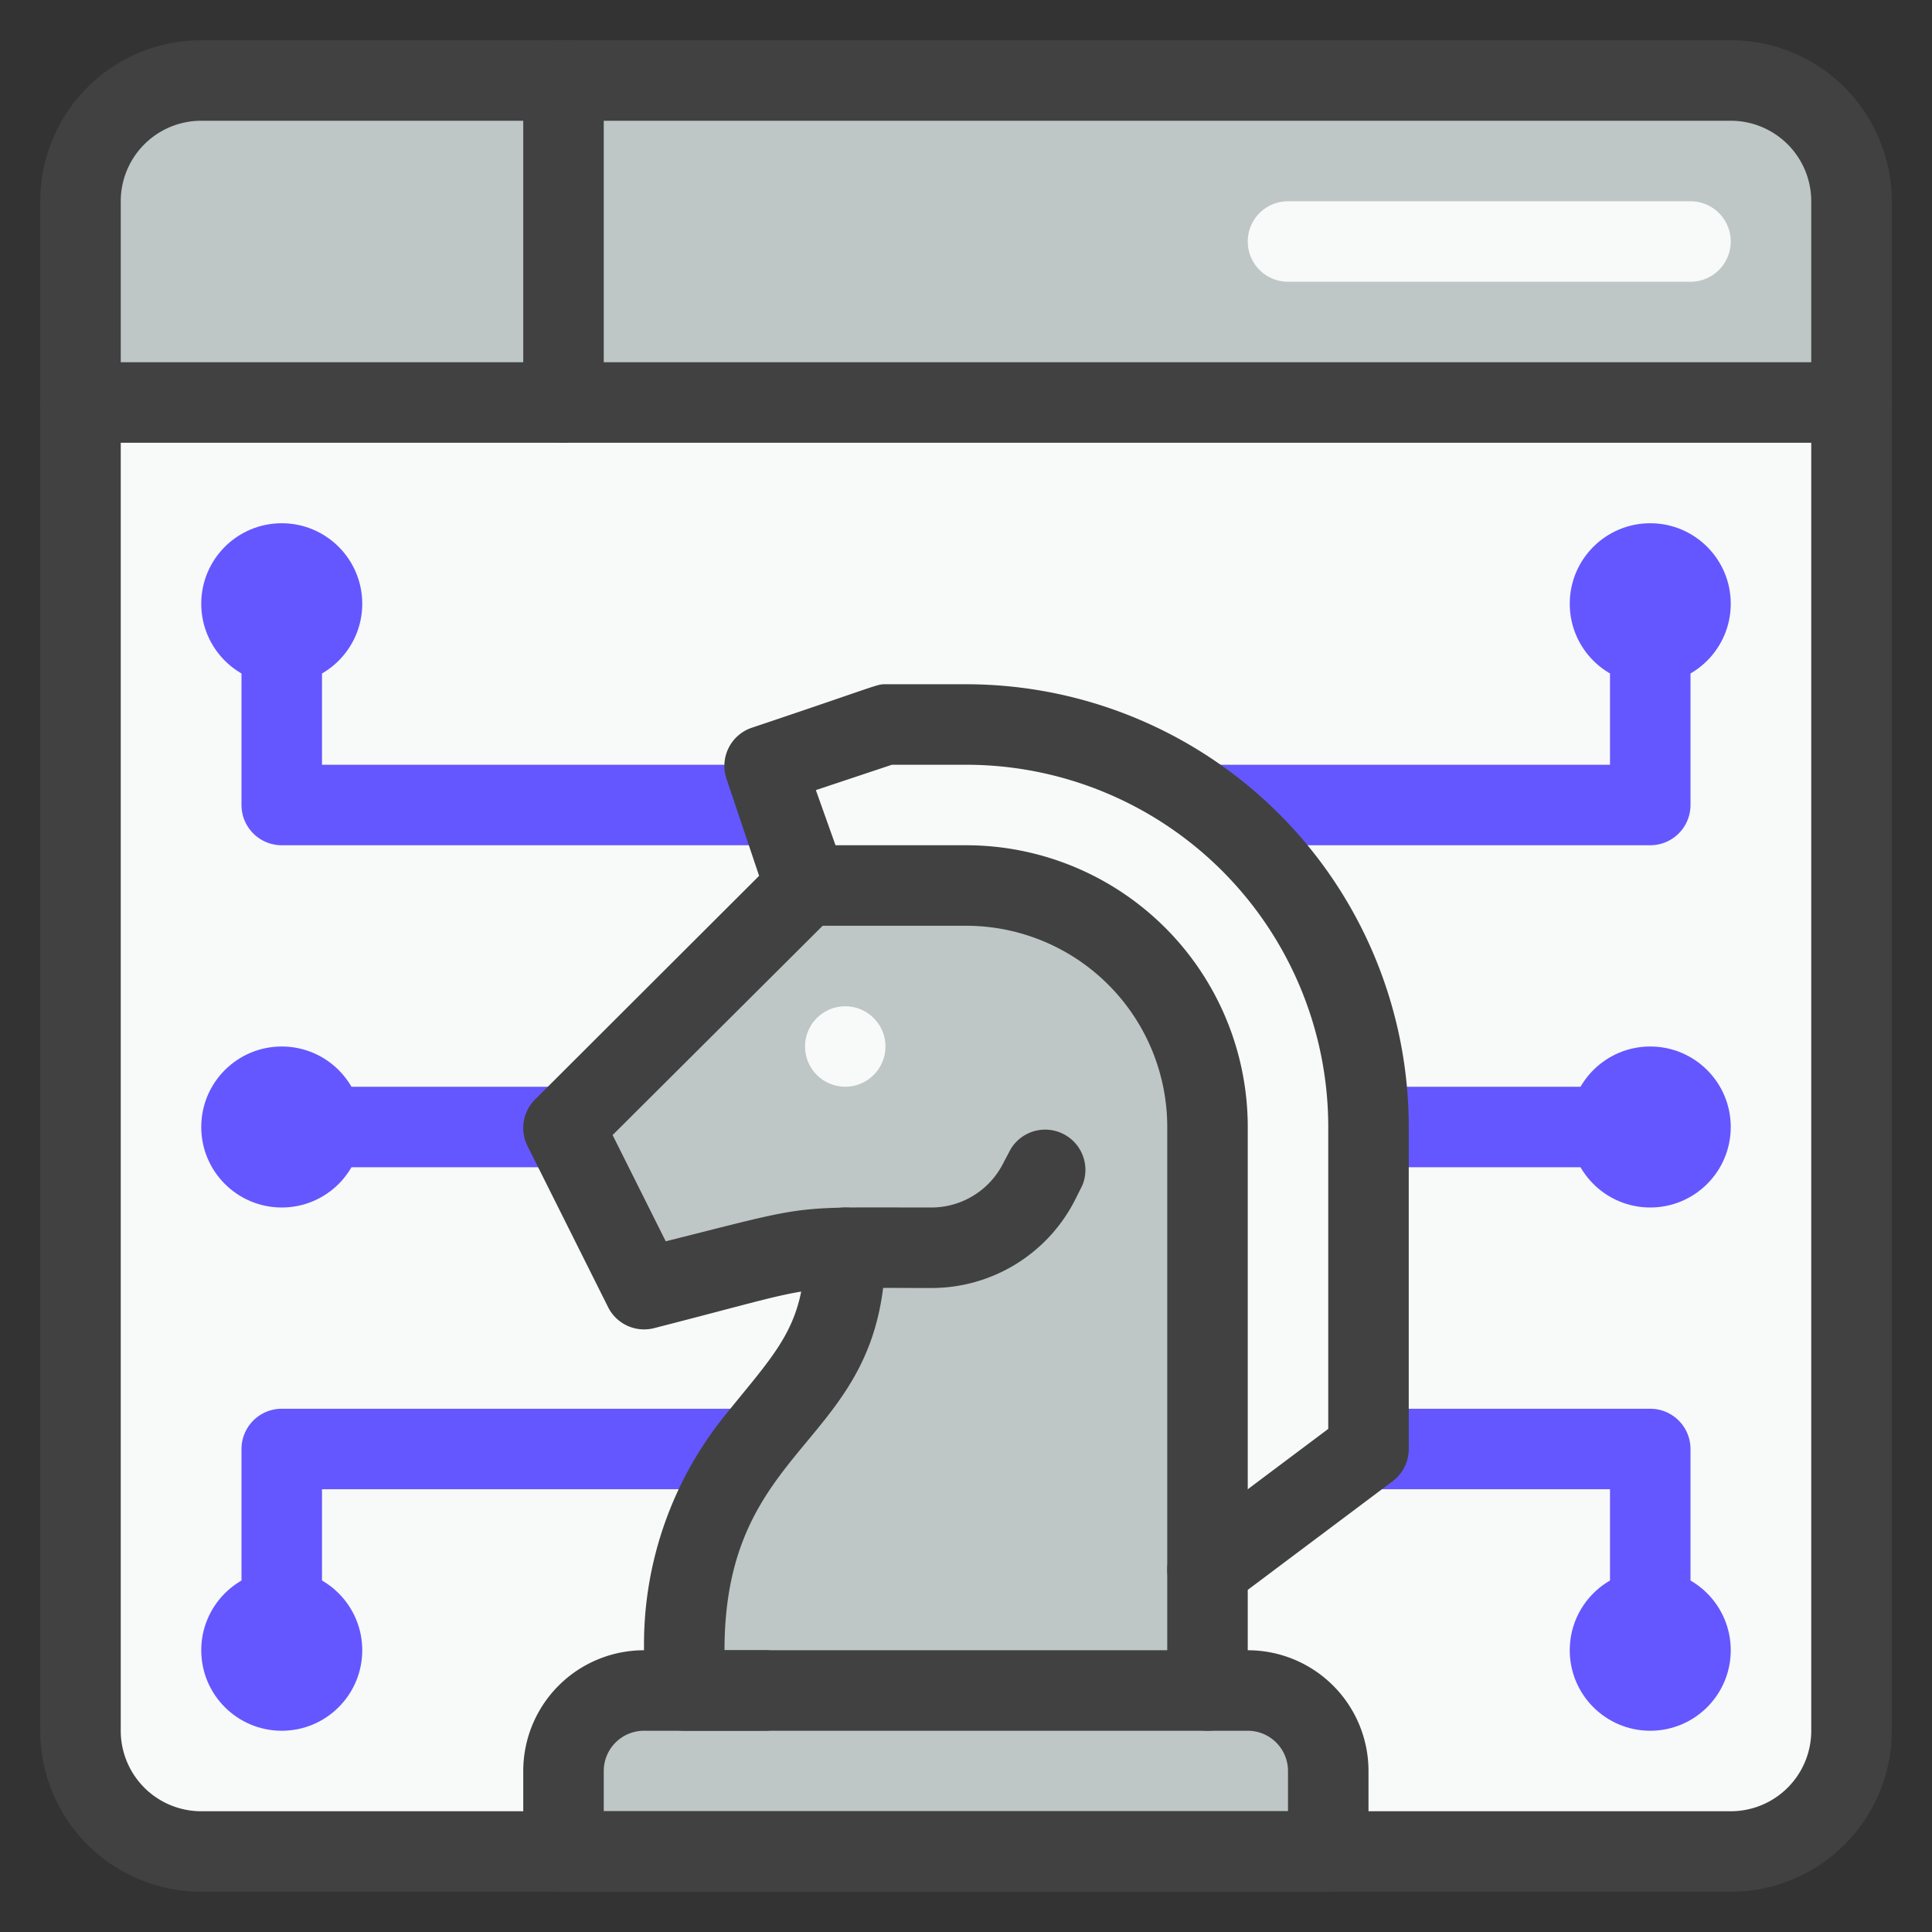 <svg xmlns="http://www.w3.org/2000/svg" viewBox="0 0 48 48"><rect x="0" y="0" width="48" height="48" fill="#333333" stroke="none"/><defs><style>.cls-1{fill:#bec6c6;}.cls-2{fill:#f8f9f9;}.cls-3{fill:#6457ff;}.cls-4{fill:#414141;}</style></defs><title>Digital Strategy</title><g id="Digital_Strategy" data-name="Digital Strategy"><path class="cls-1" d="M14,2v8H2V5A3,3,0,0,1,5,2Z"></path><path class="cls-1" d="M46,5v5H14V2H43A3,3,0,0,1,46,5Z"></path><path class="cls-2" d="M46,10V43a3,3,0,0,1-3,3H5a3,3,0,0,1-3-3V10Z"></path><path class="cls-3" d="M7,41a1,1,0,0,1-1-1V36a1,1,0,0,1,1-1H19a1,1,0,0,1,0,2H8v3A1,1,0,0,1,7,41Z"></path><path class="cls-3" d="M19,21H7a1,1,0,0,1-1-1V16a1,1,0,0,1,2,0v3H19a1,1,0,0,1,0,2Z"></path><path class="cls-3" d="M14,29H7a1,1,0,0,1,0-2h7a1,1,0,0,1,0,2Z"></path><path class="cls-3" d="M41,41a1,1,0,0,1-1-1V37H34a1,1,0,0,1,0-2h7a1,1,0,0,1,1,1v4A1,1,0,0,1,41,41Z"></path><path class="cls-3" d="M41,21H30a1,1,0,0,1,0-2H40V16a1,1,0,0,1,2,0v4A1,1,0,0,1,41,21Z"></path><path class="cls-3" d="M41,29H34a1,1,0,0,1,0-2h7a1,1,0,0,1,0,2Z"></path><path class="cls-1" d="M33,44v2H14V44a2,2,0,0,1,2-2H31A2,2,0,0,1,33,44Z"></path><path class="cls-1" d="M30,28V42H17V40.81a8,8,0,0,1,1.75-5C20.18,34,21,33.27,21,31c-1.3,0-1.95.24-5,1l-2-4,6-6h4A6,6,0,0,1,30,28Z"></path><path class="cls-2" d="M34,28v8l-4,3V28a6,6,0,0,0-6-6H20l-1-3,3-1h2A10,10,0,0,1,34,28Z"></path><path class="cls-4" d="M43,47H5a4,4,0,0,1-4-4V5A4,4,0,0,1,5,1H43a4,4,0,0,1,4,4V43A4,4,0,0,1,43,47ZM5,3A2,2,0,0,0,3,5V43a2,2,0,0,0,2,2H43a2,2,0,0,0,2-2V5a2,2,0,0,0-2-2Z"></path><path class="cls-4" d="M46,11H2A1,1,0,0,1,2,9H46a1,1,0,0,1,0,2Z"></path><path class="cls-4" d="M14,11a1,1,0,0,1-1-1V2a1,1,0,0,1,2,0v8A1,1,0,0,1,14,11Z"></path><path class="cls-2" d="M42,7H32a1,1,0,0,1,0-2H42a1,1,0,0,1,0,2Z"></path><path class="cls-4" d="M19,43H17a1,1,0,0,1-1-1V40.81a9.05,9.05,0,0,1,2-5.63c1.3-1.62,2-2.23,2-4.18a1,1,0,0,1,2,0c0,5-4,4.66-4,10h1a1,1,0,0,1,0,2Z"></path><path class="cls-4" d="M33,47H14a1,1,0,0,1-1-1V44a3,3,0,0,1,3-3H31a3,3,0,0,1,3,3v2A1,1,0,0,1,33,47ZM15,45H32V44a1,1,0,0,0-1-1H16a1,1,0,0,0-1,1Z"></path><path class="cls-4" d="M30,43a1,1,0,0,1-1-1V39a1,1,0,0,1,.4-.8L33,35.5V28a9,9,0,0,0-9-9H22.16l-1.89.63L21,21.68a1,1,0,0,1-.24,1L15.22,28.2l1.32,2.64c3.71-.93,3-.84,6.61-.84a2,2,0,0,0,1.78-1.11l.18-.34a1,1,0,0,1,1.78.9l-.17.34A4,4,0,0,1,23.15,32c-3.66,0-2.53-.12-6.91,1a1,1,0,0,1-1.13-.52l-2-4a1,1,0,0,1,.18-1.16l5.57-5.56-.81-2.41a1,1,0,0,1,.63-1.27C21.9,17,21.77,17,22,17h2A11,11,0,0,1,35,28v8a1,1,0,0,1-.4.8L31,39.5V42A1,1,0,0,1,30,43Z"></path><path class="cls-4" d="M30,40a1,1,0,0,1-1-1V28a5,5,0,0,0-5-5H20a1,1,0,0,1,0-2h4a7,7,0,0,1,7,7V39A1,1,0,0,1,30,40Z"></path><circle class="cls-3" cx="7" cy="41" r="2"></circle><circle class="cls-3" cx="7" cy="15" r="2"></circle><circle class="cls-3" cx="7" cy="28" r="2"></circle><circle class="cls-3" cx="41" cy="41" r="2"></circle><circle class="cls-3" cx="41" cy="15" r="2"></circle><circle class="cls-3" cx="41" cy="28" r="2"></circle><circle class="cls-2" cx="21" cy="26" r="1"></circle></g></svg>